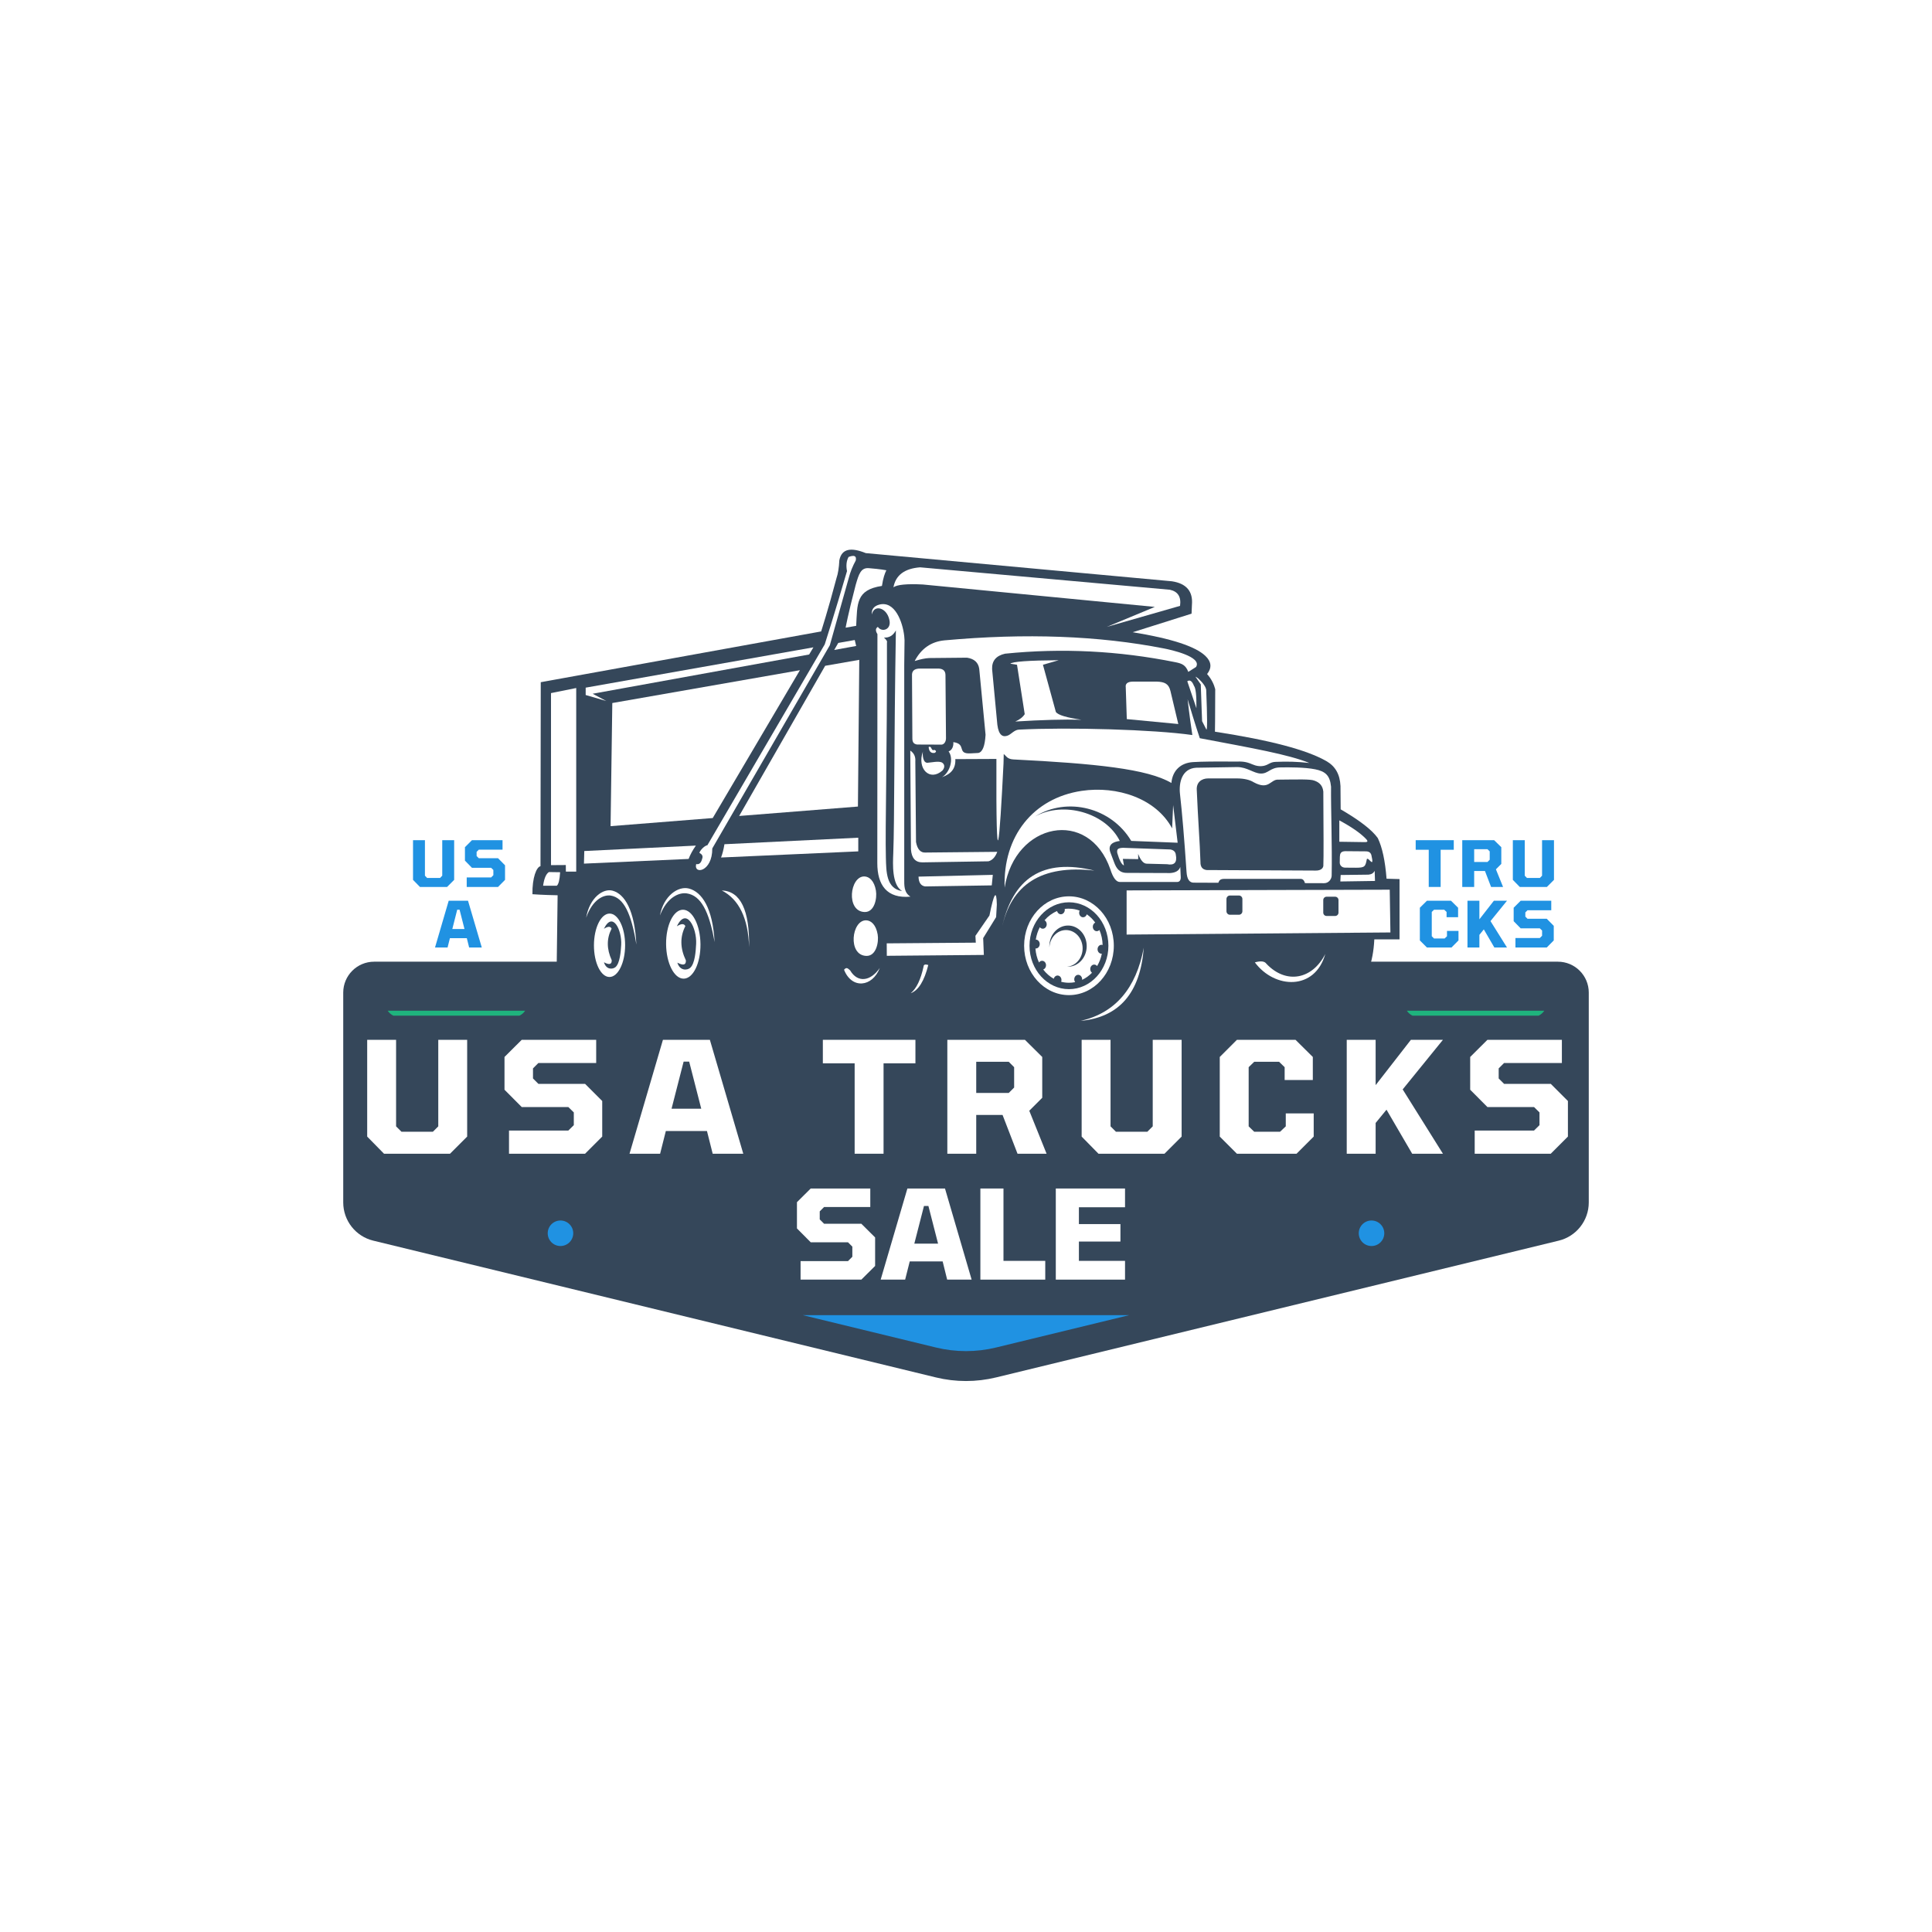 <svg xmlns="http://www.w3.org/2000/svg" xmlns:xlink="http://www.w3.org/1999/xlink" width="500" viewBox="0 0 375 375" height="500" preserveAspectRatio="xMidYMid meet"><defs><clipPath id="09f66596f4"><path d="M 66.621 186.664 L 308.465 186.664 L 308.465 268.133 L 66.621 268.133 Z M 66.621 186.664 "></path></clipPath><clipPath id="3dd8e3b5bb"><path d="M 308.379 192.664 L 308.379 233.395 C 308.379 236.914 305.969 239.98 302.551 240.809 L 193.332 267.359 C 189.5 268.289 185.5 268.289 181.668 267.359 L 72.449 240.809 C 69.031 239.98 66.621 236.914 66.621 233.395 L 66.621 192.664 C 66.621 189.348 69.309 186.664 72.621 186.664 L 302.379 186.664 C 305.691 186.664 308.379 189.348 308.379 192.664 Z M 308.379 192.664 "></path></clipPath><clipPath id="5df06ec8b6"><path d="M 0.621 0.664 L 242.398 0.664 L 242.398 82.133 L 0.621 82.133 Z M 0.621 0.664 "></path></clipPath><clipPath id="88f5a51207"><path d="M 242.379 6.664 L 242.379 47.395 C 242.379 50.914 239.969 53.98 236.551 54.809 L 127.332 81.359 C 123.5 82.289 119.5 82.289 115.668 81.359 L 6.449 54.809 C 3.031 53.98 0.621 50.914 0.621 47.395 L 0.621 6.664 C 0.621 3.348 3.309 0.664 6.621 0.664 L 236.379 0.664 C 239.691 0.664 242.379 3.348 242.379 6.664 Z M 242.379 6.664 "></path></clipPath><clipPath id="9a03f9fbb1"><rect x="0" width="243" y="0" height="83"></rect></clipPath><clipPath id="ddaa2047a1"><path d="M 101.016 190 L 272.766 190 L 272.766 201 L 101.016 201 Z M 101.016 190 "></path></clipPath><clipPath id="2926dd2765"><path d="M 103 106.227 L 272 106.227 L 272 201 L 103 201 Z M 103 106.227 "></path></clipPath><clipPath id="785fac3743"><rect x="0" width="23" y="0" height="28"></rect></clipPath><clipPath id="2d1205f703"><path d="M 0.32 4 L 9 4 L 9 14 L 0.32 14 Z M 0.32 4 "></path></clipPath><clipPath id="2dcec38acc"><rect x="0" width="30" y="0" height="28"></rect></clipPath><clipPath id="34f7eec9af"><path d="M 155.848 255.27 L 219.18 255.27 L 219.18 262.277 L 155.848 262.277 Z M 155.848 255.27 "></path></clipPath><clipPath id="564d0d52fb"><path d="M 219.152 255.273 C 219.152 255.273 219.152 255.277 219.152 255.277 L 193.332 261.551 C 189.5 262.484 185.5 262.484 181.668 261.551 L 155.848 255.277 C 155.848 255.277 155.848 255.273 155.848 255.273 C 155.848 255.273 155.848 255.273 155.848 255.27 L 219.152 255.27 C 219.152 255.273 219.152 255.273 219.152 255.273 Z M 219.152 255.273 "></path></clipPath><clipPath id="4b4071370f"><path d="M 0.848 0.27 L 64.18 0.27 L 64.18 7.277 L 0.848 7.277 Z M 0.848 0.27 "></path></clipPath><clipPath id="1fa1f273d6"><path d="M 64.152 0.273 C 64.152 0.273 64.152 0.277 64.152 0.277 L 38.332 6.551 C 34.5 7.484 30.5 7.484 26.668 6.551 L 0.848 0.277 C 0.848 0.277 0.848 0.273 0.848 0.273 C 0.848 0.273 0.848 0.273 0.848 0.27 L 64.152 0.27 C 64.152 0.273 64.152 0.273 64.152 0.273 Z M 64.152 0.273 "></path></clipPath><clipPath id="13b89a2d27"><rect x="0" width="65" y="0" height="8"></rect></clipPath><clipPath id="44c6fba28a"><path d="M 272.629 191.965 L 300.379 191.965 L 300.379 197.215 L 272.629 197.215 Z M 272.629 191.965 "></path></clipPath><clipPath id="c211cfa1ba"><path d="M 272.629 194.688 C 272.629 196.191 273.848 197.41 275.352 197.41 L 297.461 197.41 C 298.965 197.41 300.184 196.191 300.184 194.688 C 300.184 193.184 298.965 191.965 297.461 191.965 L 275.352 191.965 C 273.848 191.965 272.629 193.184 272.629 194.688 Z M 272.629 194.688 "></path></clipPath><clipPath id="4a56e03595"><path d="M 74.816 191.965 L 102.566 191.965 L 102.566 197.215 L 74.816 197.215 Z M 74.816 191.965 "></path></clipPath><clipPath id="f9b83760bf"><path d="M 74.816 194.688 C 74.816 196.191 76.035 197.41 77.539 197.41 L 99.648 197.41 C 101.152 197.41 102.371 196.191 102.371 194.688 C 102.371 193.184 101.152 191.965 99.648 191.965 L 77.539 191.965 C 76.035 191.965 74.816 193.184 74.816 194.688 Z M 74.816 194.688 "></path></clipPath><clipPath id="ba8056f76f"><path d="M 106.312 236.898 L 111.562 236.898 L 111.562 242 L 106.312 242 Z M 106.312 236.898 "></path></clipPath><clipPath id="efc8e79a8d"><path d="M 106.312 239.375 C 106.312 240.742 107.422 241.852 108.789 241.852 C 110.156 241.852 111.266 240.742 111.266 239.375 C 111.266 238.008 110.156 236.898 108.789 236.898 C 107.422 236.898 106.312 238.008 106.312 239.375 Z M 106.312 239.375 "></path></clipPath><clipPath id="e85c53fc91"><path d="M 263.734 236.898 L 268.984 236.898 L 268.984 242 L 263.734 242 Z M 263.734 236.898 "></path></clipPath><clipPath id="95bea0f3fc"><path d="M 263.734 239.375 C 263.734 240.742 264.844 241.852 266.211 241.852 C 267.578 241.852 268.688 240.742 268.688 239.375 C 268.688 238.008 267.578 236.898 266.211 236.898 C 264.844 236.898 263.734 238.008 263.734 239.375 Z M 263.734 239.375 "></path></clipPath></defs><g id="b8d1ab96ca"><rect x="0" width="375" y="0" height="375" style="fill:#ffffff;fill-opacity:1;stroke:none;"></rect><rect x="0" width="375" y="0" height="375" style="fill:#ffffff;fill-opacity:1;stroke:none;"></rect><g clip-rule="nonzero" clip-path="url(#09f66596f4)"><g clip-rule="nonzero" clip-path="url(#3dd8e3b5bb)"><g transform="matrix(1,0,0,1,66,186)"><g clip-path="url(#9a03f9fbb1)"><g clip-rule="nonzero" clip-path="url(#5df06ec8b6)"><g clip-rule="nonzero" clip-path="url(#88f5a51207)"><path style=" stroke:none;fill-rule:nonzero;fill:#35475a;fill-opacity:1;" d="M 0.621 0.664 L 242.465 0.664 L 242.465 82.773 L 0.621 82.773 Z M 0.621 0.664 "></path></g></g></g></g></g></g><g clip-rule="nonzero" clip-path="url(#ddaa2047a1)"><path style=" stroke:none;fill-rule:evenodd;fill:#35475a;fill-opacity:1;" d="M 187.496 190.766 C 213.355 190.766 236.637 191.352 252.922 192.293 L 257.398 196.375 C 260.02 195.746 262.215 194.648 263.984 193.082 C 272.027 193.797 276.656 194.637 276.656 195.535 C 276.656 198.168 236.738 200.301 187.496 200.301 C 138.254 200.301 98.332 198.168 98.332 195.535 C 98.332 194.496 104.57 193.531 115.156 192.746 C 116.137 193.211 117.367 193.465 118.844 193.492 L 123.723 192.203 C 139.914 191.316 162.496 190.766 187.492 190.766 Z M 187.496 190.766 "></path></g><g clip-rule="nonzero" clip-path="url(#2926dd2765)"><path style=" stroke:none;fill-rule:evenodd;fill:#35475a;fill-opacity:1;" d="M 162.406 112.055 C 160.719 118.449 159.383 122.562 159.383 122.562 L 104.961 132.414 L 104.91 168.125 C 104.148 168.281 103.297 170.301 103.344 173.566 C 103.344 173.566 105.426 173.723 108.234 173.77 C 108.234 173.77 108.172 178.504 108.035 188.934 C 108.035 188.934 109.949 188.965 113.781 189.035 C 114.82 191.762 116.508 193.25 118.848 193.488 C 118.848 193.488 122.441 193.52 129.625 193.59 C 130.406 194.324 131.633 194.73 133.297 194.812 C 133.297 194.812 136.879 194.844 145.129 194.91 C 146.582 194.832 148.312 193.723 149.242 191.582 C 150.973 193.715 152.398 193.621 154.785 193.664 L 158.934 193.742 C 160.301 193.766 161.223 193.109 161.652 192.195 C 162.43 193.586 164.066 193.836 165.391 193.859 L 176.34 194.059 C 181.148 194.145 183.219 192.051 184.742 187.363 C 184.742 187.363 187.801 187.363 193.922 187.363 C 195.773 202.508 219.379 205.266 225.066 189.129 C 225.066 189.129 229.352 189.176 237.922 189.266 C 240.051 194.957 244.879 197.699 252.406 197.492 C 261.543 196.43 266.324 191.375 266.754 182.328 C 266.754 182.328 268.383 182.328 271.648 182.328 C 271.648 182.328 271.648 178.43 271.648 170.629 C 271.648 170.629 270.809 170.605 269.129 170.559 C 268.863 167.105 268.297 164.477 267.43 162.672 C 266.305 161.086 263.898 159.227 260.223 157.094 C 260.223 157.094 260.211 155.586 260.188 152.57 C 260.082 150.281 259.184 148.715 257.414 147.711 C 253.609 145.555 246.672 143.695 235.82 142.02 C 235.82 142.02 235.875 139.309 235.875 133.777 C 235.668 132.941 235.18 131.812 234.297 130.836 C 235.254 129.621 235.145 128.441 233.965 127.312 C 232.027 125.461 227.324 123.926 219.859 122.715 C 219.859 122.715 223.664 121.516 231.281 119.113 C 231.281 119.113 231.305 118.547 231.352 117.414 C 231.586 114.781 230.285 113.25 227.449 112.824 C 227.449 112.824 207.652 111.004 168.047 107.359 C 165.266 106.23 163.375 106.422 162.918 108.746 C 162.852 110.211 162.613 111.512 162.41 112.047 Z M 231.746 133.117 C 232.098 133.559 232.254 135.008 232.223 137.469 C 232.223 137.469 231.637 135.727 230.453 132.234 C 230.953 131.891 231.383 132.188 231.746 133.117 Z M 172.043 110.688 C 171.734 111.301 171.422 112.152 171.184 113.727 C 166.09 114.488 166.422 117.23 166.184 121.473 C 166.184 121.473 166.219 121.469 164.137 121.832 C 164.137 121.832 164.562 119.387 166.078 113.574 C 166.711 111.387 167.094 110.109 168.734 110.289 C 170.852 110.453 172.043 110.688 172.043 110.688 Z M 172.043 110.688 "></path></g><path style=" stroke:none;fill-rule:evenodd;fill:#ffffff;fill-opacity:1;" d="M 184.125 145.855 C 185.164 147.215 184.41 149.953 182.832 150.855 C 184.648 150.211 185.516 149.156 185.43 147.344 L 193.402 147.309 C 193.305 172.367 194.016 163.727 194.781 148.203 C 194.797 147.906 194.812 146.66 194.824 146.363 C 195.246 146.637 195.445 147.344 196.691 147.406 C 212.578 148.203 222.77 149.238 227.367 151.977 C 227.59 149.477 229.246 148.066 231.559 147.922 C 233.254 147.816 235.984 147.785 239.75 147.824 C 241.086 147.781 241.84 147.816 243.043 148.344 C 243.867 148.707 244.645 148.801 245.367 148.633 C 246.27 148.418 246.539 147.918 247.57 147.879 C 249.859 147.789 251.727 147.824 254.148 148.094 C 250.016 146.426 243.207 145.238 232.879 143.285 C 232.879 143.285 231.965 140.613 230.516 135.719 C 230.516 135.719 230.797 138.457 231.434 142.672 C 224.02 141.602 207.332 141.125 197.758 141.621 C 196.898 141.664 196.273 142.508 195.633 142.762 C 194.664 143.148 193.852 142.754 193.586 140.684 C 193.586 140.684 193.246 137.078 192.566 129.871 C 192.508 128.266 193.344 127.27 195.086 126.879 C 206.094 125.758 217.125 126.312 228.172 128.539 C 229.43 128.793 230.137 129.086 230.648 130.414 C 230.648 130.414 231.148 130.098 232.148 129.461 C 233.418 127.453 227.137 126.102 225.996 125.879 C 213.309 123.383 199.086 122.855 183.316 124.293 C 180.742 124.539 178.812 125.879 177.539 128.305 C 178.676 127.953 179.613 127.758 180.348 127.727 C 185.242 127.684 187.691 127.656 187.691 127.656 C 189.105 127.871 189.895 128.594 190.07 129.832 C 190.891 138.355 191.297 142.617 191.297 142.617 C 191.172 144.828 190.695 146.012 189.867 146.152 C 189.262 146.184 188.762 146.211 188.367 146.23 C 185.633 146.371 187.695 144.406 185.039 144.047 C 185.117 144.855 184.777 145.625 184.125 145.848 Z M 184.125 145.855 "></path><path style=" stroke:none;fill-rule:evenodd;fill:#ffffff;fill-opacity:1;" d="M 178.008 144.512 L 182.77 144.531 C 183.219 144.492 183.605 144.02 183.617 143.305 L 183.516 131.062 C 183.52 130.25 183.09 129.82 182.223 129.77 C 182.223 129.77 181.02 129.77 178.621 129.77 C 177.488 129.75 176.957 130.215 177.02 131.164 C 177.066 139.305 177.09 143.371 177.09 143.371 C 177.102 144.18 177.453 144.414 178.008 144.512 Z M 178.008 144.512 "></path><path style=" stroke:none;fill-rule:evenodd;fill:#ffffff;fill-opacity:1;" d="M 182.938 149.547 C 180.488 151.742 177.945 149.234 179.133 145.875 C 179.039 146.488 179.121 148.102 180.035 148.051 C 180.77 148.012 182.277 147.641 182.883 148.039 C 183.207 148.25 183.555 148.793 182.941 149.547 Z M 182.938 149.547 "></path><path style=" stroke:none;fill-rule:evenodd;fill:#ffffff;fill-opacity:1;" d="M 191.867 167.176 C 192.621 166.965 193.188 166.352 193.57 165.34 C 193.57 165.34 188.945 165.387 179.695 165.477 C 178.699 165.562 178.066 164.879 177.797 163.434 C 177.797 163.434 177.754 158.223 177.664 147.797 C 177.734 146.875 177.41 146.176 176.684 145.688 C 176.77 158.473 176.816 164.867 176.816 164.867 C 176.941 166.559 177.684 167.398 179.039 167.383 C 187.594 167.25 191.871 167.18 191.871 167.18 Z M 191.867 167.176 "></path><path style=" stroke:none;fill-rule:evenodd;fill:#ffffff;fill-opacity:1;" d="M 228.461 171.191 C 227.098 171.191 223.398 171.191 217.355 171.191 C 216.648 171.184 216.035 170.367 215.523 168.742 C 211.367 156.758 196.996 159.621 195 172.281 C 194.656 162.301 200.57 154.906 209.949 153.508 C 216.777 152.488 224.371 154.93 227.508 160.789 L 227.707 156.266 C 227.707 156.266 228 158.703 228.582 163.574 L 219.57 163.219 C 215.727 156.754 207.137 154.578 200.898 158.488 C 206.406 155.426 214.637 157.746 217.352 163.23 C 216.059 163.391 214.945 163.926 215.543 165.508 C 215.844 166.309 216.086 166.949 216.266 167.422 C 216.688 168.543 217.281 169.461 218.789 169.426 C 224.344 169.445 227.121 169.457 227.121 169.457 C 228.195 169.391 228.852 168.996 229.094 168.266 C 229.141 169.277 229.172 169.945 229.184 170.273 C 229.199 170.836 228.957 171.191 228.465 171.191 Z M 228.461 171.191 "></path><path style=" stroke:none;fill-rule:evenodd;fill:#ffffff;fill-opacity:1;" d="M 226.52 167.742 C 227.953 168.016 228.52 167.398 228.223 165.887 C 228.156 165.332 227.805 164.996 227.168 164.883 C 227.168 164.883 224.109 164.773 217.988 164.559 C 216.961 164.602 216.746 164.84 216.863 165.566 C 217.281 167 217.711 167.809 218.156 167.98 C 218.008 167.129 217.938 166.707 217.938 166.707 C 220.094 166.742 221.094 166.758 220.93 166.754 C 220.918 166.078 220.914 165.734 220.914 165.734 C 221.391 166.98 221.938 167.617 222.562 167.641 C 225.203 167.707 226.523 167.742 226.523 167.742 Z M 226.52 167.742 "></path><path style=" stroke:none;fill-rule:evenodd;fill:#ffffff;fill-opacity:1;" d="M 258.473 169.969 C 258.473 170.547 257.961 171.43 257.012 171.426 L 253.293 171.414 C 253.164 170.969 252.938 170.59 252.449 170.59 C 251.566 170.59 246.629 170.59 237.633 170.59 C 236.883 170.59 236.641 170.863 236.48 171.344 L 231.781 171.324 C 230.883 171.371 230.391 170.668 230.305 169.215 C 229.867 162.734 229.445 157.715 229.039 154.152 C 228.777 151.871 229.422 149.184 232.172 149.016 C 237.746 148.922 240.164 148.887 240.164 148.887 C 242.078 148.902 243.328 150.094 244.688 150.145 C 246.203 150.195 246.512 148.949 248.562 148.953 C 250.145 148.922 253.254 148.914 255.285 149.324 C 257.258 149.723 258.145 150.508 258.355 152.695 C 258.309 156.754 258.586 163.965 258.477 169.969 Z M 256.855 153.641 C 256.902 161.676 256.93 166.266 256.859 168.094 C 256.758 168.684 256.152 169.008 255.312 168.977 C 255.312 168.977 248.273 168.941 234.195 168.875 C 233.383 168.766 232.984 168.242 233.008 167.309 C 232.883 163.363 232.531 159.035 232.293 153.367 C 232.176 151.832 233.25 151.09 234.492 151.09 C 238.238 151.09 240.113 151.09 240.113 151.09 C 241.488 151.102 242.566 151.352 243.344 151.836 C 246.355 153.473 246.574 151.219 248.141 151.328 C 252.055 151.293 254.332 151.207 255.109 151.516 C 256.137 151.875 256.727 152.504 256.855 153.641 Z M 256.855 153.641 "></path><path style=" stroke:none;fill-rule:evenodd;fill:#ffffff;fill-opacity:1;" d="M 264.754 163.453 C 264.754 163.453 263.156 163.43 259.961 163.383 C 259.961 163.383 259.961 162 259.961 159.234 C 262.332 160.508 264.047 161.699 265.113 162.805 C 265.602 163.316 265.504 163.484 264.754 163.449 Z M 264.754 163.453 "></path><path style=" stroke:none;fill-rule:evenodd;fill:#ffffff;fill-opacity:1;" d="M 265.301 166.742 C 265.617 166.273 266.828 168.777 266.188 165.992 C 266.059 165.5 265.707 165.25 265.133 165.246 C 265.133 165.246 264.203 165.238 261.801 165.219 C 260.879 165.215 260.094 165.074 260.066 166.301 C 260.047 167.32 260.043 167.438 260.043 167.438 C 260.047 167.918 260.418 168.395 261.07 168.41 C 262.066 168.41 262.648 168.426 263.215 168.426 C 264.953 168.426 265.027 168.172 265.305 166.742 Z M 265.301 166.742 "></path><path style=" stroke:none;fill-rule:evenodd;fill:#ffffff;fill-opacity:1;" d="M 266.82 169.02 C 266.863 170.336 266.887 170.992 266.887 170.992 C 266.887 170.992 264.641 171.027 260.156 171.094 C 260.156 171.094 260.176 170.676 260.223 169.836 C 263.828 169.793 265.629 169.77 265.629 169.77 C 266.203 169.719 266.598 169.473 266.82 169.02 Z M 266.82 169.02 "></path><path style=" stroke:none;fill-rule:evenodd;fill:#ffffff;fill-opacity:1;" d="M 269.879 180.988 C 269.789 175.457 269.746 172.691 269.746 172.691 L 218.676 172.828 C 218.676 178.539 218.676 181.398 218.676 181.398 C 252.812 181.125 269.883 180.988 269.883 180.988 Z M 238.734 173.816 L 240.469 173.816 C 240.844 173.816 241.148 174.121 241.148 174.496 L 241.148 176.875 C 241.148 177.25 240.844 177.555 240.469 177.555 L 238.734 177.555 C 238.363 177.555 238.055 177.25 238.055 176.875 L 238.055 174.496 C 238.055 174.121 238.363 173.816 238.734 173.816 Z M 257.492 174.051 L 259.152 174.051 C 259.508 174.051 259.801 174.344 259.801 174.699 L 259.801 177.141 C 259.801 177.5 259.508 177.789 259.152 177.789 L 257.492 177.789 C 257.133 177.789 256.844 177.5 256.844 177.141 L 256.844 174.699 C 256.844 174.344 257.133 174.051 257.492 174.051 Z M 257.492 174.051 "></path><path style=" stroke:none;fill-rule:evenodd;fill:#ffffff;fill-opacity:1;" d="M 176.711 174.039 C 172.137 174.453 170.285 171.789 170.285 167.527 C 170.289 162.762 170.293 148.512 170.309 123.086 C 169.895 122.43 169.922 121.957 170.395 121.676 C 171.141 122.812 173.113 122.234 172.617 120.277 C 172.102 117.898 169.625 117.273 169.234 119.258 C 169.113 118.285 169.641 117.637 170.637 117.363 C 173.668 116.531 175.207 120.68 175.512 123.48 C 175.543 123.758 175.562 124.027 175.57 124.27 L 175.512 129.129 L 175.512 170.531 C 175.512 171.863 175.43 173.219 176.711 174.035 Z M 173.891 122.355 C 173.512 144.68 173.633 159.141 173.383 165.656 C 173.301 167.703 173.086 171.73 175.09 172.949 C 172.004 172.492 172.023 169.164 171.949 166.504 C 171.793 160.652 172.199 146.195 172.156 124.699 C 172.258 124.508 172.062 124.188 171.578 123.75 C 172.582 123.82 173.355 123.355 173.895 122.355 Z M 173.891 122.355 "></path><path style=" stroke:none;fill-rule:evenodd;fill:#ffffff;fill-opacity:1;" d="M 135.129 167.715 C 135.699 167.844 136.086 167.504 136.285 166.691 C 136.469 166.223 136.324 165.859 135.844 165.602 C 135.484 165.602 136.512 164.195 137.305 164.059 C 139.52 160.273 147.109 147.277 160.082 125.07 C 160.082 125.07 161.883 119.496 164.402 110.859 C 164.191 109.773 164.293 108.855 164.707 108.105 C 165.82 107.684 166.285 107.906 166.102 108.785 C 165.488 109.914 165.035 111.047 164.742 112.188 C 162.293 120.891 161.07 125.242 161.07 125.242 C 145.863 151.535 138.254 164.684 138.254 164.684 C 138.285 169.238 134.59 169.828 135.129 167.711 Z M 135.129 167.715 "></path><path style=" stroke:none;fill-rule:evenodd;fill:#ffffff;fill-opacity:1;" d="M 179.133 113.449 C 176.023 113.293 174.121 113.477 173.418 113.992 C 173.848 111.645 175.566 110.352 178.586 110.117 C 210.91 113.02 227.074 114.469 227.074 114.469 C 228.637 114.809 229.293 115.852 229.047 117.598 C 219.57 120.316 214.836 121.676 214.836 121.676 C 221.047 119.094 224.152 117.801 224.152 117.801 C 194.137 114.898 179.133 113.449 179.133 113.449 Z M 179.133 113.449 "></path><path style=" stroke:none;fill-rule:evenodd;fill:#ffffff;fill-opacity:1;" d="M 106.949 134.531 L 111.844 133.543 L 111.844 169.18 L 109.836 169.184 L 109.824 167.902 L 106.949 167.922 Z M 105.418 171.918 C 107.188 171.918 108.07 171.918 108.07 171.918 C 108.418 171.652 108.633 170.781 108.719 169.297 C 107.266 169.277 106.543 169.266 106.543 169.266 C 105.984 169.629 105.613 170.512 105.418 171.918 Z M 166.18 125.383 C 165.996 124.613 165.906 124.227 165.906 124.227 L 162.707 124.793 L 161.922 126.156 Z M 157.883 125.648 L 113.68 133.473 C 113.68 134.426 113.68 134.902 113.68 134.902 L 117.68 136.066 L 115.031 134.656 L 157.055 127.035 Z M 113.344 167.629 C 113.387 166 113.41 165.184 113.41 165.184 L 135.07 164.129 C 134.449 165.012 133.98 165.875 133.66 166.719 Z M 140.609 163.863 L 166.59 162.598 C 166.59 164.367 166.59 165.25 166.59 165.25 L 139.957 166.441 C 140.23 165.73 140.449 164.871 140.613 163.863 Z M 140.609 163.863 "></path><path style=" stroke:none;fill-rule:evenodd;fill:#ffffff;fill-opacity:1;" d="M 166.785 128.07 L 166.523 156.551 L 143.469 158.379 L 160.164 129.23 L 166.785 128.074 Z M 143.465 158.375 L 160.16 129.227 M 138.34 158.781 L 118.512 160.355 L 118.848 136.457 L 155.262 130.086 Z M 138.34 158.781 "></path><path style=" stroke:none;fill-rule:evenodd;fill:#ffffff;fill-opacity:1;" d="M 192.703 169.809 C 192.566 171.168 192.5 171.852 192.5 171.852 C 192.5 171.852 188.191 171.918 179.578 172.055 C 178.742 171.938 178.312 171.301 178.285 170.152 C 178.285 170.152 183.09 170.039 192.699 169.809 Z M 192.703 169.809 "></path><path style=" stroke:none;fill-rule:evenodd;fill:#ffffff;fill-opacity:1;" d="M 167.781 170.117 C 168.723 170.141 169.695 170.965 170.016 172.863 C 170.27 174.355 169.742 177.078 167.82 177.023 C 164.152 176.914 164.941 170.051 167.781 170.117 Z M 167.781 170.117 "></path><path style=" stroke:none;fill-rule:evenodd;fill:#ffffff;fill-opacity:1;" d="M 168.117 178.633 C 169.062 178.652 170.031 179.48 170.355 181.379 C 170.609 182.867 170.078 185.594 168.156 185.539 C 164.492 185.43 165.281 178.566 168.121 178.633 Z M 168.117 178.633 "></path><path style=" stroke:none;fill-rule:evenodd;fill:#ffffff;fill-opacity:1;" d="M 193.484 175.555 C 193.422 172.578 192.941 173.293 192.051 177.699 C 192.051 177.699 191.141 179.016 189.328 181.645 C 189.328 181.645 189.355 182.086 189.402 182.969 C 189.402 182.969 183.672 183.016 172.113 183.105 L 172.129 185.52 L 190.965 185.352 C 190.965 185.352 190.922 184.262 190.832 182.086 C 190.832 182.086 191.672 180.727 193.348 178.008 C 193.348 178.008 193.391 177.191 193.484 175.559 Z M 193.484 175.555 "></path><path style=" stroke:none;fill-rule:evenodd;fill:#ffffff;fill-opacity:1;" d="M 138.703 182.867 C 138.348 176.289 136.262 173.105 133.688 172.457 C 131.68 171.945 128.82 173.805 128.094 177.699 C 129.453 174.133 131.828 173.184 133.297 173.406 C 136.031 173.812 137.633 176.84 138.703 182.867 Z M 138.703 182.867 "></path><path style=" stroke:none;fill-rule:evenodd;fill:#ffffff;fill-opacity:1;" d="M 123.516 183.293 C 123.191 176.719 121.273 173.531 118.91 172.883 C 117.062 172.375 114.438 174.23 113.77 178.125 C 115.016 174.559 117.199 173.613 118.551 173.832 C 121.059 174.238 122.531 177.27 123.512 183.297 Z M 123.516 183.293 "></path><path style=" stroke:none;fill-rule:evenodd;fill:#ffffff;fill-opacity:1;" d="M 140.098 172.836 C 143.742 172.977 145.508 176.648 145.402 183.855 C 145.227 178.258 143.461 174.586 140.098 172.836 Z M 140.098 172.836 "></path><path style=" stroke:none;fill-rule:evenodd;fill:#ffffff;fill-opacity:1;" d="M 118.324 177.324 C 119.992 177.324 121.344 180.082 121.336 183.48 C 121.328 186.879 119.969 189.633 118.297 189.633 C 116.625 189.633 115.277 186.879 115.285 183.48 C 115.293 180.082 116.652 177.324 118.324 177.324 Z M 117.23 186.777 C 117.664 188.273 118.938 188.16 119.465 187.715 C 120.332 186.969 120.5 184.66 120.574 183.41 C 120.738 180.586 118.938 176.738 117.215 180.281 C 117.996 179.781 118.496 179.77 118.711 180.25 C 117.727 182.156 117.734 184.199 118.734 186.371 C 118.766 187.195 118.266 187.332 117.23 186.777 Z M 117.23 186.777 "></path><path style=" stroke:none;fill-rule:evenodd;fill:#ffffff;fill-opacity:1;" d="M 132.562 176.578 C 134.402 176.578 135.926 179.574 135.961 183.27 C 135.996 186.961 134.531 189.957 132.688 189.957 C 130.848 189.957 129.324 186.961 129.289 183.27 C 129.254 179.574 130.719 176.578 132.562 176.578 Z M 131.477 186.852 C 131.973 188.477 133.371 188.355 133.949 187.871 C 134.898 187.062 135.055 184.551 135.121 183.195 C 135.27 180.125 133.23 175.938 131.379 179.793 C 132.234 179.25 132.785 179.238 133.027 179.758 C 131.965 181.828 132 184.051 133.129 186.41 C 133.176 187.305 132.625 187.453 131.48 186.852 Z M 131.477 186.852 "></path><path style=" stroke:none;fill-rule:evenodd;fill:#ffffff;fill-opacity:1;" d="M 179.262 187.613 C 178.715 190.141 177.887 191.863 176.777 192.781 C 178.273 192.227 179.406 190.402 180.18 187.305 C 179.582 187.117 179.277 187.219 179.262 187.613 Z M 179.262 187.613 "></path><path style=" stroke:none;fill-rule:evenodd;fill:#ffffff;fill-opacity:1;" d="M 165.016 188.359 C 166.438 190.793 168.953 190.523 170.762 187.883 C 169.348 191.598 165.336 192.051 163.828 188.227 C 164.301 187.664 164.539 187.938 165.02 188.359 Z M 165.016 188.359 "></path><path style=" stroke:none;fill-rule:evenodd;fill:#ffffff;fill-opacity:1;" d="M 207.484 173.977 C 212.297 173.977 216.191 178.27 216.191 183.566 C 216.191 188.859 212.293 193.152 207.484 193.152 C 202.68 193.152 198.781 188.859 198.781 183.566 C 198.781 178.27 202.68 173.977 207.484 173.977 Z M 207.484 175.133 C 211.715 175.133 215.141 178.906 215.141 183.566 C 215.141 188.223 211.715 191.996 207.484 191.996 C 203.258 191.996 199.828 188.223 199.828 183.566 C 199.828 178.906 203.258 175.133 207.484 175.133 Z M 207.484 175.133 "></path><path style=" stroke:none;fill-rule:evenodd;fill:#ffffff;fill-opacity:1;" d="M 207.484 176.375 C 208.211 176.375 208.91 176.504 209.559 176.746 C 209.496 176.875 209.461 177.02 209.461 177.176 C 209.461 177.656 209.801 178.043 210.227 178.043 C 210.559 178.043 210.84 177.805 210.945 177.469 C 211.57 177.898 212.125 178.441 212.582 179.074 C 212.309 179.207 212.113 179.516 212.113 179.875 C 212.113 180.355 212.453 180.742 212.879 180.742 C 213.078 180.742 213.262 180.652 213.398 180.512 C 213.777 181.398 213.996 182.383 214.016 183.418 C 213.945 183.398 213.875 183.383 213.801 183.383 C 213.375 183.383 213.035 183.77 213.035 184.25 C 213.035 184.727 213.375 185.117 213.801 185.117 C 213.82 185.117 213.844 185.117 213.867 185.113 C 213.691 185.984 213.379 186.793 212.945 187.512 C 212.809 187.332 212.605 187.223 212.379 187.223 C 211.957 187.223 211.617 187.613 211.617 188.09 C 211.617 188.391 211.75 188.652 211.953 188.812 C 211.398 189.387 210.75 189.855 210.035 190.188 C 210.039 190.152 210.043 190.113 210.043 190.078 C 210.043 189.602 209.699 189.211 209.277 189.211 C 208.852 189.211 208.512 189.602 208.512 190.078 C 208.512 190.289 208.578 190.484 208.688 190.633 C 208.297 190.711 207.898 190.754 207.488 190.754 C 206.965 190.754 206.457 190.684 205.969 190.559 C 206.008 190.453 206.031 190.34 206.031 190.215 C 206.031 189.734 205.691 189.348 205.266 189.348 C 204.918 189.348 204.621 189.613 204.531 189.977 C 203.746 189.535 203.051 188.922 202.488 188.184 C 202.805 188.078 203.035 187.746 203.035 187.352 C 203.035 186.875 202.695 186.488 202.27 186.488 C 202.023 186.488 201.809 186.617 201.668 186.82 C 201.285 185.992 201.047 185.074 200.98 184.102 C 201 184.105 201.023 184.105 201.047 184.105 C 201.469 184.105 201.812 183.715 201.812 183.238 C 201.812 182.762 201.469 182.375 201.047 182.371 C 201.18 181.508 201.449 180.699 201.828 179.969 C 201.969 180.148 202.176 180.262 202.406 180.262 C 202.828 180.262 203.168 179.875 203.168 179.398 C 203.168 179.055 202.996 178.762 202.746 178.621 C 203.418 177.84 204.246 177.227 205.176 176.836 C 205.27 177.195 205.559 177.457 205.91 177.457 C 206.332 177.457 206.676 177.07 206.676 176.59 C 206.676 176.535 206.668 176.48 206.66 176.426 C 206.934 176.387 207.207 176.367 207.488 176.367 Z M 207.305 179.645 C 209.309 179.645 210.93 181.434 210.93 183.641 C 210.93 185.844 209.309 187.633 207.305 187.633 C 207.234 187.633 207.168 187.633 207.102 187.629 C 208.797 187.52 210.137 185.973 210.137 184.078 C 210.137 182.113 208.691 180.523 206.91 180.523 C 205.188 180.523 203.785 182.004 203.688 183.867 C 203.684 183.793 203.68 183.715 203.68 183.641 C 203.68 181.434 205.305 179.645 207.309 179.645 Z M 207.305 179.645 "></path><path style=" stroke:none;fill-rule:evenodd;fill:#ffffff;fill-opacity:1;" d="M 222.008 183.941 C 221.332 192.711 217.254 197.445 209.766 198.152 C 216.434 196.625 220.512 191.891 222.008 183.941 Z M 222.008 183.941 "></path><path style=" stroke:none;fill-rule:evenodd;fill:#ffffff;fill-opacity:1;" d="M 194.398 180.402 C 196.457 170.344 202.461 166.535 212.422 168.98 C 202.188 167.809 196.18 171.617 194.398 180.402 Z M 194.398 180.402 "></path><path style=" stroke:none;fill-rule:evenodd;fill:#ffffff;fill-opacity:1;" d="M 257.238 185.164 C 254.727 190.125 249.629 191.102 245.812 187.07 C 245.465 186.562 244.715 186.473 243.566 186.797 C 247.422 191.977 255.238 192.297 257.238 185.164 Z M 257.238 185.164 "></path><path style=" stroke:none;fill-rule:evenodd;fill:#ffffff;fill-opacity:1;" d="M 181.352 145.547 C 181.738 145.703 181.781 145.895 181.469 146.121 C 180.738 146.27 180.328 145.898 180.246 145 C 180.477 144.863 180.652 144.941 180.773 145.238 C 180.922 145.594 181.113 145.695 181.352 145.547 Z M 181.352 145.547 "></path><path style=" stroke:none;fill-rule:evenodd;fill:#ffffff;fill-opacity:1;" d="M 233.328 139.98 C 234.191 141.668 234.156 141.602 234.156 141.602 C 234.352 141.797 234.34 139.23 234.125 133.914 C 234.047 133.324 233.535 132.586 232.594 131.699 C 231.688 131.035 232.027 131.281 233.07 132.844 C 233.184 136.484 233.328 139.98 233.328 139.98 Z M 233.328 139.98 "></path><path style=" stroke:none;fill-rule:evenodd;fill:#ffffff;fill-opacity:1;" d="M 228.707 140.531 C 227.902 137.137 227.395 135 227.184 134.121 C 226.844 132.699 226.035 132.359 224.559 132.301 C 224.559 132.301 223.027 132.301 219.965 132.301 C 219.273 132.301 218.379 132.445 218.508 133.391 C 218.641 137.516 218.711 139.578 218.711 139.578 C 225.375 140.215 228.707 140.531 228.707 140.531 Z M 228.707 140.531 "></path><path style=" stroke:none;fill-rule:evenodd;fill:#ffffff;fill-opacity:1;" d="M 204.949 138.207 C 205.395 138.797 207.051 139.293 209.914 139.703 C 206.512 139.613 202.23 139.727 197.062 140.047 C 197.906 139.684 198.52 139.207 198.898 138.617 C 198.898 138.617 198.398 135.422 197.402 129.031 C 197.402 129.031 196.969 128.961 196.109 128.828 C 196.461 128.418 199.59 128.191 205.492 128.148 C 203.449 128.734 202.434 129.031 202.434 129.031 C 204.109 135.152 204.949 138.215 204.949 138.215 Z M 204.949 138.207 "></path><g style="fill:#ffffff;fill-opacity:1;"><g transform="translate(69.318, 223.937)"><path style="stroke:none" d="M 5.219 0 L 1.953 -3.328 L 1.953 -22.109 L 7.562 -22.109 L 7.562 -5.312 L 8.609 -4.266 L 14.703 -4.266 L 15.75 -5.312 L 15.75 -22.109 L 21.359 -22.109 L 21.359 -3.328 L 18.031 0 Z M 5.219 0 "></path></g></g><g style="fill:#ffffff;fill-opacity:1;"><g transform="translate(96.579, 223.937)"><path style="stroke:none" d="M 2.219 0 L 2.219 -4.5 L 13.734 -4.5 L 14.797 -5.547 L 14.797 -8.016 L 13.734 -9.062 L 4.688 -9.062 L 1.344 -12.422 L 1.344 -18.781 L 4.688 -22.109 L 19.141 -22.109 L 19.141 -17.609 L 7.922 -17.609 L 6.875 -16.562 L 6.875 -14.609 L 7.922 -13.562 L 16.984 -13.562 L 20.312 -10.234 L 20.312 -3.328 L 16.984 0 Z M 2.219 0 "></path></g></g><g style="fill:#ffffff;fill-opacity:1;"><g transform="translate(122.191, 223.937)"><path style="stroke:none" d="M 0 0 L 6.484 -22.109 L 15.594 -22.109 L 22.078 0 L 16.141 0 L 15.031 -4.406 L 7.047 -4.406 L 5.938 0 Z M 8.156 -8.734 L 13.922 -8.734 L 11.578 -17.875 L 10.5 -17.875 Z M 8.156 -8.734 "></path></g></g><g style="fill:#ffffff;fill-opacity:1;"><g transform="translate(148.222, 223.937)"><path style="stroke:none" d=""></path></g></g><g style="fill:#ffffff;fill-opacity:1;"><g transform="translate(159.559, 223.937)"><path style="stroke:none" d="M 6.328 0 L 6.328 -17.547 L 0.156 -17.547 L 0.156 -22.109 L 18.125 -22.109 L 18.125 -17.547 L 11.938 -17.547 L 11.938 0 Z M 6.328 0 "></path></g></g><g style="fill:#ffffff;fill-opacity:1;"><g transform="translate(181.782, 223.937)"><path style="stroke:none" d="M 2.094 0 L 2.094 -22.109 L 17.156 -22.109 L 20.516 -18.781 L 20.516 -10.859 L 18 -8.344 L 21.359 0 L 15.719 0 L 12.812 -7.531 L 7.703 -7.531 L 7.703 0 Z M 7.703 -11.797 L 14.016 -11.797 L 15.062 -12.844 L 15.062 -16.797 L 14.016 -17.844 L 7.703 -17.844 Z M 7.703 -11.797 "></path></g></g><g style="fill:#ffffff;fill-opacity:1;"><g transform="translate(207.994, 223.937)"><path style="stroke:none" d="M 5.219 0 L 1.953 -3.328 L 1.953 -22.109 L 7.562 -22.109 L 7.562 -5.312 L 8.609 -4.266 L 14.703 -4.266 L 15.75 -5.312 L 15.75 -22.109 L 21.359 -22.109 L 21.359 -3.328 L 18.031 0 Z M 5.219 0 "></path></g></g><g style="fill:#ffffff;fill-opacity:1;"><g transform="translate(235.255, 223.937)"><path style="stroke:none" d="M 4.828 0 L 1.5 -3.328 L 1.5 -18.781 L 4.828 -22.109 L 16.203 -22.109 L 19.562 -18.781 L 19.562 -14.312 L 14.094 -14.312 L 14.094 -16.797 L 13.016 -17.844 L 8.188 -17.844 L 7.109 -16.797 L 7.109 -5.312 L 8.188 -4.266 L 13.203 -4.266 L 14.312 -5.312 L 14.312 -7.828 L 19.734 -7.828 L 19.734 -3.328 L 16.406 0 Z M 4.828 0 "></path></g></g><g style="fill:#ffffff;fill-opacity:1;"><g transform="translate(259.307, 223.937)"><path style="stroke:none" d="M 2.094 0 L 2.094 -22.109 L 7.703 -22.109 L 7.703 -13.312 L 14.547 -22.109 L 20.766 -22.109 L 12.953 -12.484 L 20.766 0 L 14.797 0 L 9.812 -8.547 L 7.703 -5.969 L 7.703 0 Z M 2.094 0 "></path></g></g><g style="fill:#ffffff;fill-opacity:1;"><g transform="translate(284.019, 223.937)"><path style="stroke:none" d="M 2.219 0 L 2.219 -4.5 L 13.734 -4.5 L 14.797 -5.547 L 14.797 -8.016 L 13.734 -9.062 L 4.688 -9.062 L 1.344 -12.422 L 1.344 -18.781 L 4.688 -22.109 L 19.141 -22.109 L 19.141 -17.609 L 7.922 -17.609 L 6.875 -16.562 L 6.875 -14.609 L 7.922 -13.562 L 16.984 -13.562 L 20.312 -10.234 L 20.312 -3.328 L 16.984 0 Z M 2.219 0 "></path></g></g><g style="fill:#ffffff;fill-opacity:1;"><g transform="translate(153.61, 248.375)"><path style="stroke:none" d="M 1.781 0 L 1.781 -3.594 L 10.984 -3.594 L 11.828 -4.438 L 11.828 -6.406 L 10.984 -7.25 L 3.75 -7.25 L 1.078 -9.938 L 1.078 -15.031 L 3.75 -17.688 L 15.312 -17.688 L 15.312 -14.094 L 6.344 -14.094 L 5.5 -13.25 L 5.5 -11.688 L 6.344 -10.844 L 13.578 -10.844 L 16.25 -8.188 L 16.25 -2.656 L 13.578 0 Z M 1.781 0 "></path></g></g><g style="fill:#ffffff;fill-opacity:1;"><g transform="translate(170.938, 248.375)"><path style="stroke:none" d="M 0 0 L 5.188 -17.688 L 12.484 -17.688 L 17.656 0 L 12.906 0 L 12.031 -3.531 L 5.641 -3.531 L 4.75 0 Z M 6.531 -6.984 L 11.141 -6.984 L 9.266 -14.297 L 8.406 -14.297 Z M 6.531 -6.984 "></path></g></g><g style="fill:#ffffff;fill-opacity:1;"><g transform="translate(188.602, 248.375)"><path style="stroke:none" d="M 1.688 0 L 1.688 -17.688 L 6.172 -17.688 L 6.172 -3.641 L 14.281 -3.641 L 14.281 0 Z M 1.688 0 "></path></g></g><g style="fill:#ffffff;fill-opacity:1;"><g transform="translate(203.242, 248.375)"><path style="stroke:none" d="M 1.688 0 L 1.688 -17.688 L 15.125 -17.688 L 15.125 -14.047 L 6.172 -14.047 L 6.172 -10.781 L 14.234 -10.781 L 14.234 -7.391 L 6.172 -7.391 L 6.172 -3.641 L 15.125 -3.641 L 15.125 0 Z M 1.688 0 "></path></g></g><g transform="matrix(1,0,0,1,78,159)"><g clip-path="url(#785fac3743)"><g style="fill:#2092e2;fill-opacity:1;"><g transform="translate(1.371, 13.157)"><path style="stroke:none" d="M 2.141 0 L 0.797 -1.375 L 0.797 -9.078 L 3.109 -9.078 L 3.109 -2.188 L 3.531 -1.75 L 6.047 -1.75 L 6.469 -2.188 L 6.469 -9.078 L 8.781 -9.078 L 8.781 -1.375 L 7.406 0 Z M 2.141 0 "></path></g></g><g style="fill:#2092e2;fill-opacity:1;"><g transform="translate(11.683, 13.157)"><path style="stroke:none" d="M 0.906 0 L 0.906 -1.844 L 5.641 -1.844 L 6.078 -2.281 L 6.078 -3.297 L 5.641 -3.719 L 1.922 -3.719 L 0.562 -5.109 L 0.562 -7.719 L 1.922 -9.078 L 7.859 -9.078 L 7.859 -7.234 L 3.25 -7.234 L 2.828 -6.812 L 2.828 -6 L 3.25 -5.578 L 6.984 -5.578 L 8.344 -4.203 L 8.344 -1.375 L 6.984 0 Z M 0.906 0 "></path></g></g><g style="fill:#2092e2;fill-opacity:1;"><g transform="translate(6.436, 24.91)"><path style="stroke:none" d="M 0 0 L 2.656 -9.078 L 6.406 -9.078 L 9.078 0 L 6.625 0 L 6.172 -1.812 L 2.891 -1.812 L 2.438 0 Z M 3.359 -3.594 L 5.719 -3.594 L 4.766 -7.344 L 4.312 -7.344 Z M 3.359 -3.594 "></path></g></g></g></g><g transform="matrix(1,0,0,1,274,159)"><g clip-path="url(#2dcec38acc)"><g clip-rule="nonzero" clip-path="url(#2d1205f703)"><g style="fill:#2092e2;fill-opacity:1;"><g transform="translate(0.723, 13.157)"><path style="stroke:none" d="M 2.594 0 L 2.594 -7.219 L 0.062 -7.219 L 0.062 -9.078 L 7.453 -9.078 L 7.453 -7.219 L 4.906 -7.219 L 4.906 0 Z M 2.594 0 "></path></g></g></g><g style="fill:#2092e2;fill-opacity:1;"><g transform="translate(8.964, 13.157)"><path style="stroke:none" d="M 0.859 0 L 0.859 -9.078 L 7.047 -9.078 L 8.438 -7.719 L 8.438 -4.469 L 7.391 -3.422 L 8.781 0 L 6.453 0 L 5.266 -3.094 L 3.172 -3.094 L 3.172 0 Z M 3.172 -4.844 L 5.75 -4.844 L 6.188 -5.281 L 6.188 -6.906 L 5.75 -7.328 L 3.172 -7.328 Z M 3.172 -4.844 "></path></g></g><g style="fill:#2092e2;fill-opacity:1;"><g transform="translate(18.845, 13.157)"><path style="stroke:none" d="M 2.141 0 L 0.797 -1.375 L 0.797 -9.078 L 3.109 -9.078 L 3.109 -2.188 L 3.531 -1.75 L 6.047 -1.75 L 6.469 -2.188 L 6.469 -9.078 L 8.781 -9.078 L 8.781 -1.375 L 7.406 0 Z M 2.141 0 "></path></g></g><g style="fill:#2092e2;fill-opacity:1;"><g transform="translate(0.983, 24.91)"><path style="stroke:none" d="M 1.984 0 L 0.609 -1.375 L 0.609 -7.719 L 1.984 -9.078 L 6.656 -9.078 L 8.031 -7.719 L 8.031 -5.875 L 5.797 -5.875 L 5.797 -6.906 L 5.344 -7.328 L 3.359 -7.328 L 2.922 -6.906 L 2.922 -2.188 L 3.359 -1.75 L 5.422 -1.75 L 5.875 -2.188 L 5.875 -3.219 L 8.109 -3.219 L 8.109 -1.375 L 6.75 0 Z M 1.984 0 "></path></g></g><g style="fill:#2092e2;fill-opacity:1;"><g transform="translate(9.976, 24.91)"><path style="stroke:none" d="M 0.859 0 L 0.859 -9.078 L 3.172 -9.078 L 3.172 -5.469 L 5.984 -9.078 L 8.531 -9.078 L 5.328 -5.125 L 8.531 0 L 6.078 0 L 4.031 -3.516 L 3.172 -2.453 L 3.172 0 Z M 0.859 0 "></path></g></g><g style="fill:#2092e2;fill-opacity:1;"><g transform="translate(19.24, 24.91)"><path style="stroke:none" d="M 0.906 0 L 0.906 -1.844 L 5.641 -1.844 L 6.078 -2.281 L 6.078 -3.297 L 5.641 -3.719 L 1.922 -3.719 L 0.562 -5.109 L 0.562 -7.719 L 1.922 -9.078 L 7.859 -9.078 L 7.859 -7.234 L 3.25 -7.234 L 2.828 -6.812 L 2.828 -6 L 3.25 -5.578 L 6.984 -5.578 L 8.344 -4.203 L 8.344 -1.375 L 6.984 0 Z M 0.906 0 "></path></g></g></g></g><g clip-rule="nonzero" clip-path="url(#34f7eec9af)"><g clip-rule="nonzero" clip-path="url(#564d0d52fb)"><g transform="matrix(1,0,0,1,155,255)"><g clip-path="url(#13b89a2d27)"><g clip-rule="nonzero" clip-path="url(#4b4071370f)"><g clip-rule="nonzero" clip-path="url(#1fa1f273d6)"><path style=" stroke:none;fill-rule:nonzero;fill:#2092e2;fill-opacity:1;" d="M 0.848 0.27 L 64.152 0.27 L 64.152 7.969 L 0.848 7.969 Z M 0.848 0.27 "></path></g></g></g></g></g></g><g clip-rule="nonzero" clip-path="url(#44c6fba28a)"><g clip-rule="nonzero" clip-path="url(#c211cfa1ba)"><path style=" stroke:none;fill-rule:nonzero;fill:#1fb37d;fill-opacity:1;" d="M 624.461 187.062 C 623.852 187.062 623.25 187.121 622.652 187.234 C 622.055 187.352 621.473 187.523 620.906 187.75 C 620.34 187.977 619.805 188.254 619.289 188.582 C 618.777 188.914 618.301 189.289 617.863 189.707 C 617.422 190.129 617.023 190.586 616.672 191.082 C 616.316 191.578 616.016 192.102 615.762 192.656 C 615.508 193.211 615.309 193.781 615.168 194.375 C 615.023 194.965 614.938 195.566 614.906 196.176 L 176.93 196.176 L 175.953 197.156 L 54.137 319.055 L 27.711 319.055 L 27.711 346.023 L 54.668 346.023 L 54.668 319.891 L 177.293 197.137 L 614.906 197.137 C 614.938 197.754 615.031 198.367 615.184 198.969 C 615.336 199.574 615.543 200.156 615.809 200.719 C 616.074 201.281 616.391 201.812 616.758 202.312 C 617.129 202.812 617.543 203.273 618 203.695 C 618.457 204.113 618.953 204.484 619.484 204.809 C 620.016 205.133 620.57 205.402 621.156 205.617 C 621.738 205.832 622.336 205.988 622.949 206.09 C 623.562 206.188 624.184 206.227 624.805 206.203 C 625.426 206.18 626.039 206.102 626.645 205.957 C 627.25 205.816 627.836 205.617 628.402 205.363 C 628.969 205.109 629.504 204.801 630.012 204.441 C 630.52 204.082 630.984 203.676 631.414 203.223 C 631.84 202.773 632.223 202.285 632.555 201.758 C 632.887 201.234 633.168 200.68 633.391 200.102 C 633.617 199.523 633.785 198.926 633.895 198.316 C 634.004 197.703 634.051 197.086 634.039 196.465 C 634.027 195.844 633.957 195.227 633.828 194.621 C 633.695 194.012 633.508 193.422 633.262 192.852 C 633.016 192.281 632.719 191.738 632.367 191.227 C 632.016 190.711 631.617 190.238 631.176 189.805 C 630.73 189.367 630.25 188.98 629.73 188.637 C 629.211 188.297 628.664 188.008 628.086 187.773 C 627.512 187.535 626.918 187.359 626.309 187.238 C 625.699 187.121 625.082 187.062 624.461 187.062 Z M 624.461 187.062 "></path></g></g><g clip-rule="nonzero" clip-path="url(#4a56e03595)"><g clip-rule="nonzero" clip-path="url(#f9b83760bf)"><path style=" stroke:none;fill-rule:nonzero;fill:#1fb37d;fill-opacity:1;" d="M 426.648 187.062 C 426.039 187.062 425.438 187.121 424.84 187.234 C 424.242 187.352 423.66 187.523 423.094 187.75 C 422.527 187.977 421.988 188.254 421.477 188.582 C 420.965 188.914 420.488 189.289 420.051 189.707 C 419.609 190.129 419.211 190.586 418.859 191.082 C 418.504 191.578 418.203 192.102 417.949 192.656 C 417.695 193.211 417.496 193.781 417.355 194.375 C 417.211 194.965 417.125 195.566 417.094 196.176 L -20.883 196.176 L -21.859 197.156 L -143.676 319.055 L -170.102 319.055 L -170.102 346.023 L -143.145 346.023 L -143.145 319.891 L -20.52 197.137 L 417.094 197.137 C 417.125 197.754 417.219 198.367 417.371 198.969 C 417.523 199.574 417.73 200.156 417.996 200.719 C 418.262 201.281 418.578 201.812 418.945 202.312 C 419.316 202.812 419.73 203.273 420.188 203.695 C 420.645 204.113 421.141 204.484 421.672 204.809 C 422.203 205.133 422.758 205.402 423.344 205.617 C 423.926 205.832 424.523 205.988 425.137 206.09 C 425.75 206.188 426.367 206.227 426.992 206.203 C 427.613 206.18 428.227 206.102 428.832 205.957 C 429.438 205.816 430.023 205.617 430.59 205.363 C 431.156 205.109 431.691 204.801 432.199 204.441 C 432.707 204.082 433.172 203.676 433.602 203.223 C 434.027 202.773 434.41 202.285 434.742 201.758 C 435.074 201.234 435.355 200.68 435.578 200.102 C 435.805 199.523 435.973 198.926 436.082 198.316 C 436.188 197.703 436.238 197.086 436.227 196.465 C 436.215 195.844 436.145 195.227 436.016 194.621 C 435.883 194.012 435.695 193.422 435.449 192.852 C 435.203 192.281 434.906 191.738 434.555 191.227 C 434.203 190.711 433.805 190.238 433.363 189.805 C 432.918 189.367 432.438 188.98 431.918 188.637 C 431.398 188.297 430.852 188.008 430.273 187.773 C 429.699 187.535 429.105 187.359 428.496 187.238 C 427.887 187.121 427.27 187.062 426.648 187.062 Z M 426.648 187.062 "></path></g></g><g clip-rule="nonzero" clip-path="url(#ba8056f76f)"><g clip-rule="nonzero" clip-path="url(#efc8e79a8d)"><path style=" stroke:none;fill-rule:nonzero;fill:#2092e2;fill-opacity:1;" d="M 106.176 236.762 L 111.371 236.762 L 111.371 241.957 L 106.176 241.957 Z M 106.176 236.762 "></path><path style=" stroke:none;fill-rule:nonzero;fill:#2092e2;fill-opacity:1;" d="M 113.188 243.773 L 104.363 243.773 L 104.363 234.949 L 113.188 234.949 Z M 104.477 243.656 L 113.07 243.656 L 113.07 235.066 L 104.477 235.066 Z M 104.477 243.656 "></path></g></g><g clip-rule="nonzero" clip-path="url(#e85c53fc91)"><g clip-rule="nonzero" clip-path="url(#95bea0f3fc)"><path style=" stroke:none;fill-rule:nonzero;fill:#2092e2;fill-opacity:1;" d="M 270.688 243.824 L 270.688 238.387 L 269.008 236.707 L 269.008 236.695 L 268.996 236.695 L 268.973 236.672 L 268.973 236.695 L 263.535 236.695 L 263.535 242.133 L 263.508 242.133 L 263.535 242.16 L 263.535 242.172 L 263.543 242.172 L 265.223 243.848 L 270.66 243.848 L 270.688 243.875 L 270.688 243.848 L 270.711 243.848 Z M 265.238 243.812 L 263.594 242.172 L 268.98 242.172 L 270.625 243.812 Z M 270.648 243.789 L 269.008 242.145 L 269.008 236.758 L 270.648 238.402 Z M 270.648 243.789 "></path></g></g></g></svg>